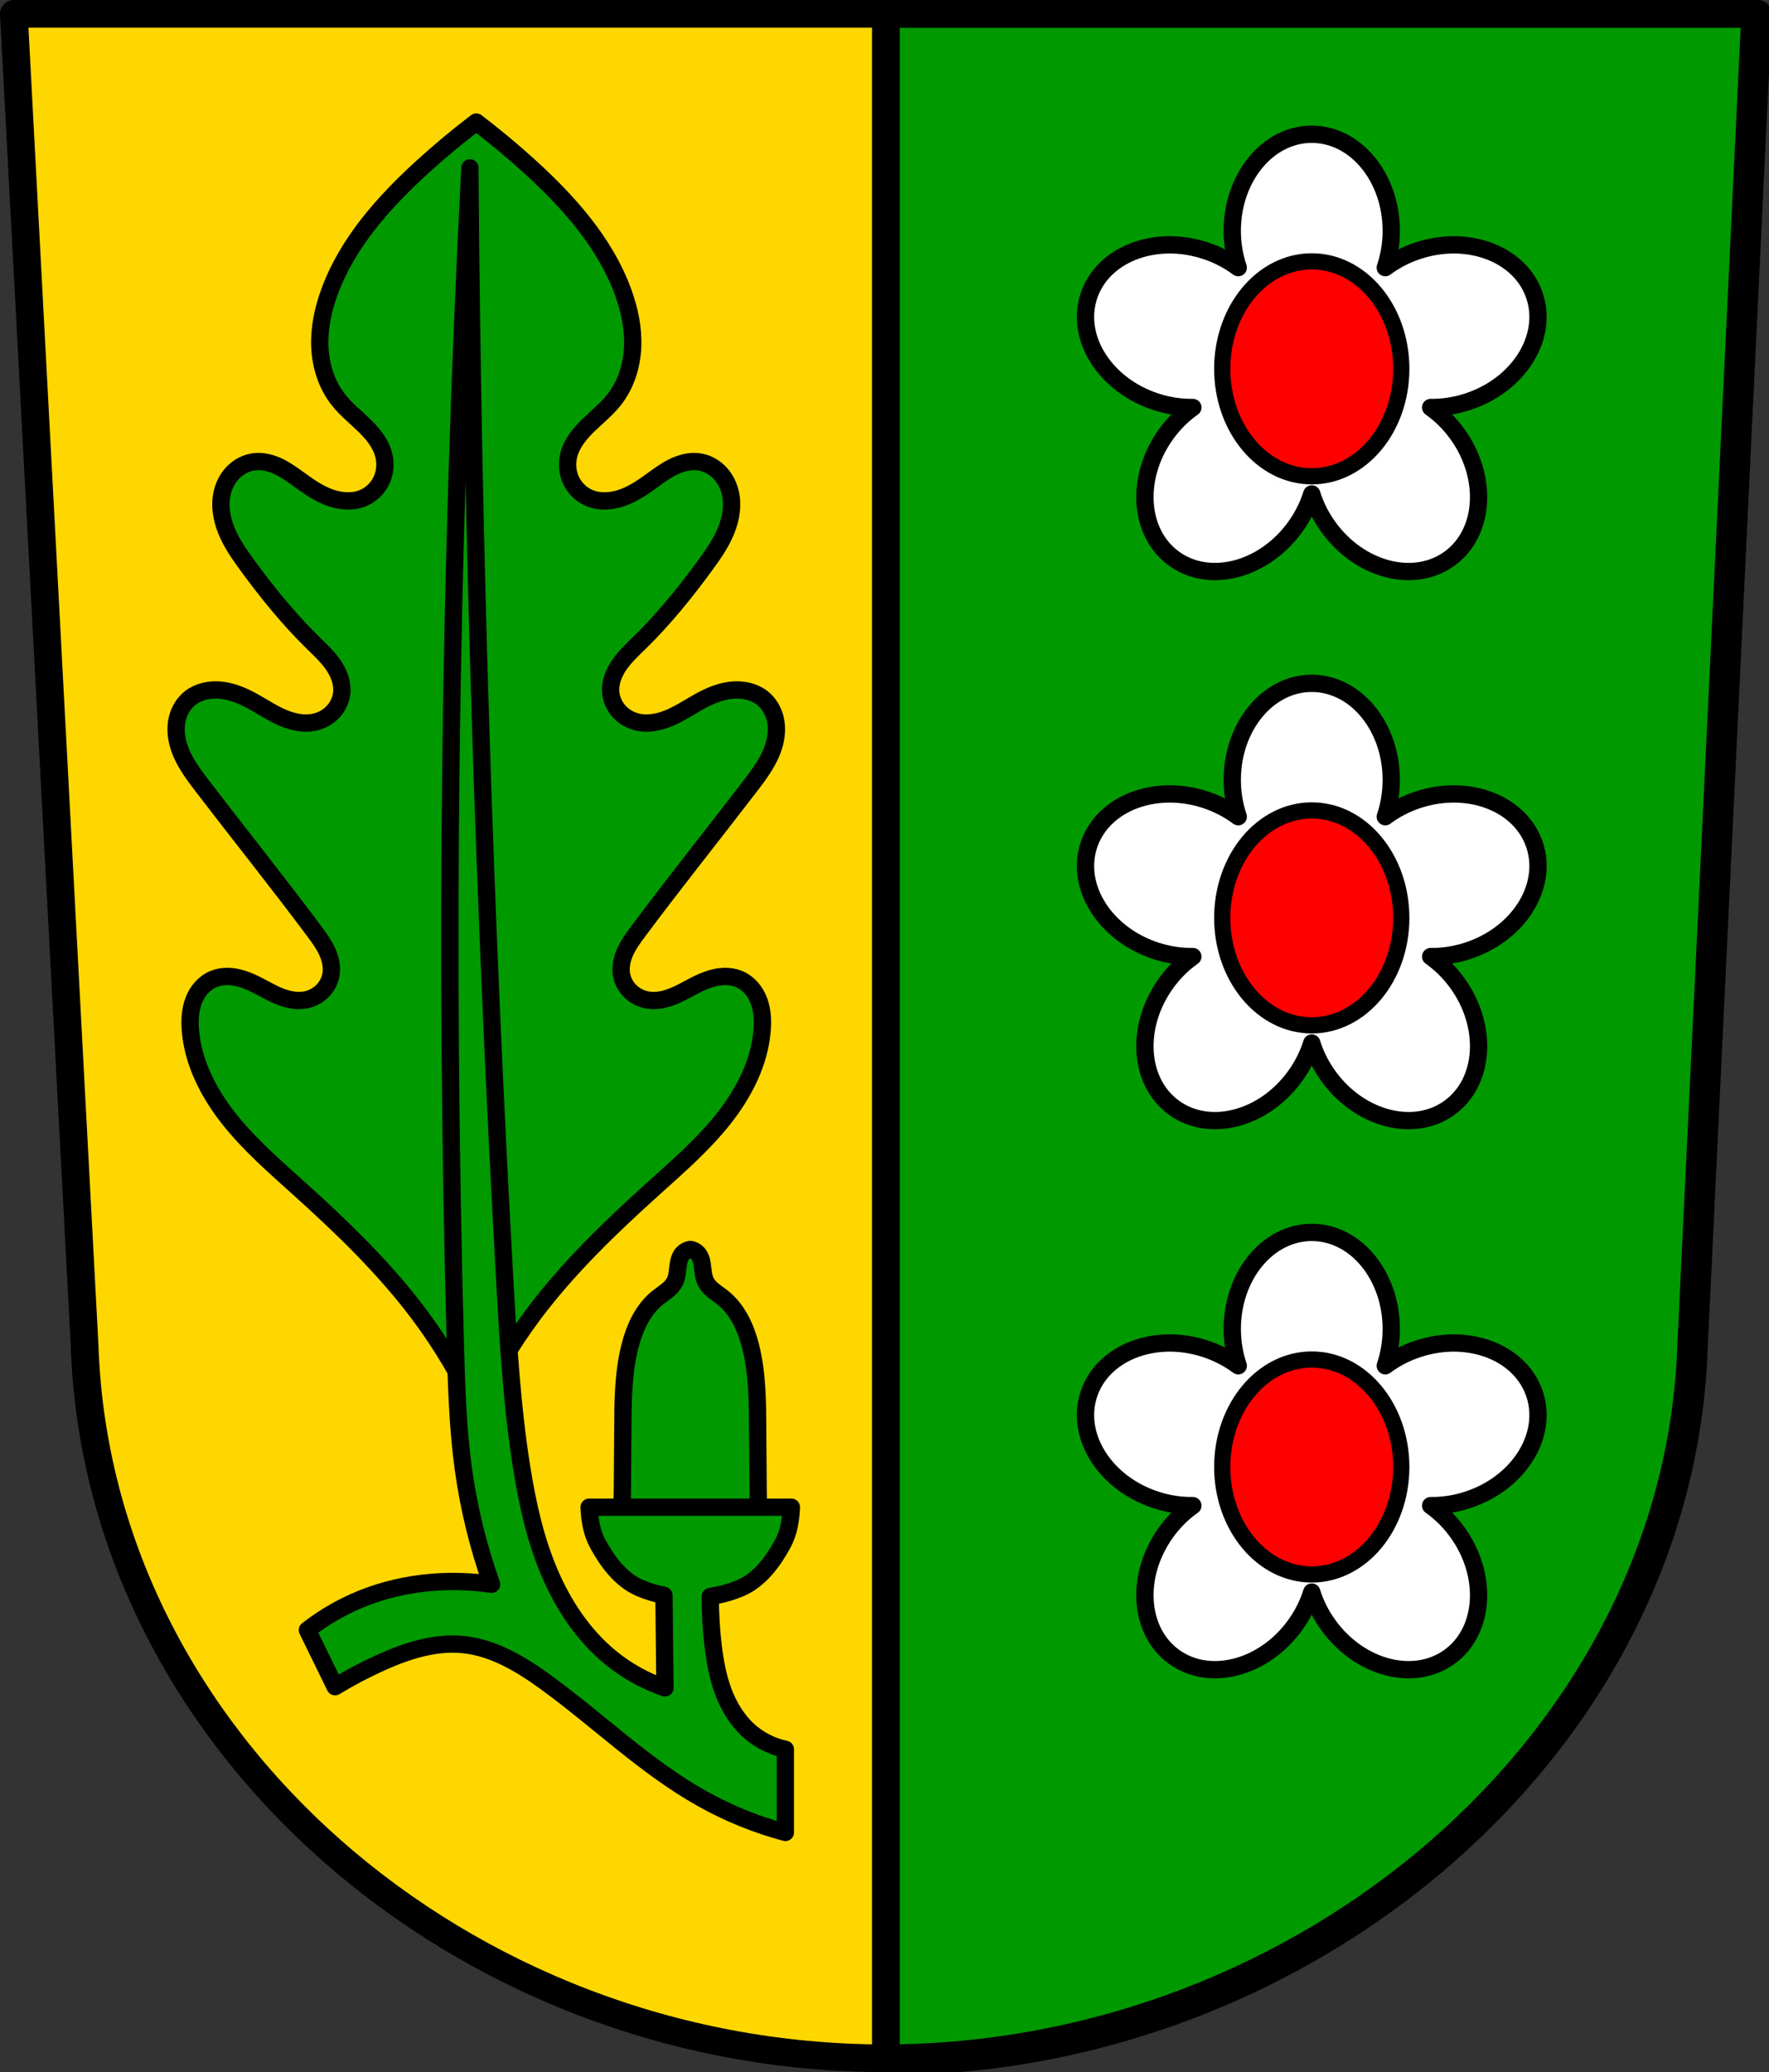 <?xml version="1.0" encoding="UTF-8" standalone="no"?>
<!-- Created with Inkscape (http://www.inkscape.org/) -->

<svg
   xmlns:dc="http://purl.org/dc/elements/1.1/"
   xmlns:cc="http://creativecommons.org/ns#"
   xmlns:rdf="http://www.w3.org/1999/02/22-rdf-syntax-ns#"
   xmlns:svg="http://www.w3.org/2000/svg"
   xmlns="http://www.w3.org/2000/svg"
   xmlns:sodipodi="http://sodipodi.sourceforge.net/DTD/sodipodi-0.dtd"
   xmlns:inkscape="http://www.inkscape.org/namespaces/inkscape"
   width="135.295mm"
   height="158.413mm"
   viewBox="0 0 135.295 158.413"
   version="1.1"
   id="svg8"
   inkscape:version="0.92.5 (2060ec1f9f, 2020-04-08)"
   sodipodi:docname="DEU Oberehe-Stroheich COA.svg">
  <rect x="0" y="0" width="135.295" height="158.413" fill="#333333" stroke="none"/>
  <defs
     id="defs2">
    <inkscape:path-effect
       effect="spiro"
       id="path-effect2560"
       is_visible="true" />
    <inkscape:path-effect
       effect="spiro"
       id="path-effect2555"
       is_visible="true" />
    <inkscape:path-effect
       effect="spiro"
       id="path-effect2532"
       is_visible="true" />
    <inkscape:path-effect
       effect="spiro"
       id="path-effect2509"
       is_visible="true" />
    <inkscape:path-effect
       effect="spiro"
       id="path-effect12566-8"
       is_visible="true" />
    <inkscape:path-effect
       effect="spiro"
       id="path-effect13166-1"
       is_visible="true" />
    <inkscape:path-effect
       effect="spiro"
       id="path-effect13014-2"
       is_visible="true" />
    <inkscape:path-effect
       effect="spiro"
       id="path-effect12606-5"
       is_visible="true" />
    <inkscape:path-effect
       effect="spiro"
       id="path-effect13858"
       is_visible="true" />
    <inkscape:path-effect
       effect="spiro"
       id="path-effect12498-4"
       is_visible="true" />
    <inkscape:path-effect
       effect="spiro"
       id="path-effect2509-5"
       is_visible="true" />
    <inkscape:path-effect
       effect="spiro"
       id="path-effect2532-9"
       is_visible="true" />
    <inkscape:path-effect
       effect="spiro"
       id="path-effect2560-5"
       is_visible="true" />
  </defs>
  <sodipodi:namedview
     id="base"
     pagecolor="#ffffff"
     bordercolor="#666666"
     borderopacity="1.0"
     inkscape:pageopacity="0.0"
     inkscape:pageshadow="2"
     inkscape:zoom="1.3244777"
     inkscape:cx="255.67603"
     inkscape:cy="299.36301"
     inkscape:document-units="mm"
     inkscape:current-layer="layer1"
     showgrid="false"
     inkscape:window-width="1920"
     inkscape:window-height="1046"
     inkscape:window-x="-11"
     inkscape:window-y="-11"
     inkscape:window-maximized="1"
     fit-margin-top="0"
     fit-margin-left="0"
     fit-margin-right="0"
     fit-margin-bottom="0"
     inkscape:snap-midpoints="true"
     inkscape:snap-smooth-nodes="true"
     inkscape:snap-nodes="true"
     inkscape:snap-global="true" />
  <g
     inkscape:label="Ebene 1"
     inkscape:groupmode="layer"
     id="layer1"
     transform="translate(272.054,-214.838)">
    <path
       d="m -270.995,215.896 5.411,101.778 c 0.993,30.332 28.98,54.498 61.178,54.518 32.178,-0.033 60.69,-24.207 61.697,-54.518 l 4.893,-101.778 h -66.589 z"
       id="path1193-1-9"
       inkscape:connector-curvature="0"
       style="fill:#ffd700;fill-opacity:1;fill-rule:evenodd;stroke:none;stroke-width:2.117;stroke-linecap:round;stroke-linejoin:round;stroke-miterlimit:4;stroke-dasharray:none;stroke-opacity:1"
       sodipodi:nodetypes="ccccccc" />
    <path
       style="opacity:1;fill:#009900;fill-opacity:1;fill-rule:evenodd;stroke:#000000;stroke-width:8;stroke-linecap:round;stroke-linejoin:round;stroke-miterlimit:4;stroke-dasharray:none;stroke-opacity:1;paint-order:markers fill stroke"
       d="M 255.678 4 L 255.678 594.727 C 377.295 594.602 485.057 503.237 488.859 388.674 L 507.352 4 L 255.678 4 z "
       transform="matrix(0.265,0,0,0.265,-272.054,214.838)"
       id="rect2489" />
    <path
       d="m -270.995,215.896 5.411,101.778 c 0.993,30.332 28.98,54.498 61.178,54.518 32.178,-0.033 60.69,-24.207 61.697,-54.518 l 4.893,-101.778 h -66.589 z"
       id="path1193-1"
       inkscape:connector-curvature="0"
       style="fill:none;fill-rule:evenodd;stroke:#000000;stroke-width:2.117;stroke-linecap:round;stroke-linejoin:round;stroke-miterlimit:4;stroke-dasharray:none;stroke-opacity:1"
       sodipodi:nodetypes="ccccccc" />
    <path
       style="fill:#009900;stroke:#000000;stroke-width:1.323;stroke-linecap:round;stroke-linejoin:round;stroke-miterlimit:4;stroke-dasharray:none;stroke-opacity:1;fill-opacity:1"
       d="m -235.629,224.169 c -1.43,1.089 -2.811,2.24 -4.136,3.448 -2.972,2.71 -5.727,5.807 -7.091,9.54 -0.497,1.361 -0.802,2.804 -0.733,4.247 0.069,1.443 0.53,2.888 1.442,4.029 0.565,0.707 1.286,1.28 1.937,1.913 0.652,0.633 1.254,1.359 1.49,2.225 0.175,0.641 0.134,1.339 -0.138,1.947 -0.271,0.608 -0.775,1.119 -1.399,1.386 -0.785,0.336 -1.704,0.274 -2.513,-0.006 -0.808,-0.28 -1.525,-0.761 -2.215,-1.258 -0.547,-0.394 -1.087,-0.804 -1.694,-1.103 -0.607,-0.299 -1.295,-0.483 -1.969,-0.391 -0.569,0.078 -1.104,0.353 -1.513,0.746 -0.409,0.393 -0.696,0.899 -0.851,1.438 -0.289,1.003 -0.125,2.09 0.268,3.059 0.393,0.969 1.002,1.84 1.623,2.688 1.511,2.064 3.13,4.062 4.964,5.862 0.545,0.536 1.113,1.057 1.553,1.678 0.439,0.621 0.745,1.363 0.693,2.115 -0.037,0.536 -0.26,1.058 -0.62,1.466 -0.36,0.408 -0.853,0.701 -1.389,0.833 -0.447,0.109 -0.918,0.108 -1.372,0.029 -0.454,-0.079 -0.891,-0.233 -1.308,-0.424 -0.834,-0.382 -1.588,-0.909 -2.402,-1.33 -0.701,-0.362 -1.458,-0.648 -2.249,-0.711 -0.791,-0.063 -1.622,0.114 -2.242,0.595 -0.51,0.396 -0.852,0.977 -1,1.595 -0.148,0.618 -0.11,1.27 0.051,1.885 0.323,1.229 1.114,2.285 1.894,3.302 2.826,3.686 5.733,7.313 8.509,11.034 0.369,0.494 0.738,0.995 0.997,1.551 0.259,0.556 0.405,1.179 0.303,1.782 -0.082,0.485 -0.325,0.943 -0.683,1.29 -0.358,0.347 -0.828,0.582 -1.326,0.665 -0.732,0.121 -1.483,-0.084 -2.158,-0.384 -0.675,-0.301 -1.302,-0.697 -1.978,-0.995 -0.445,-0.196 -0.914,-0.349 -1.399,-0.405 -0.485,-0.056 -0.988,-0.011 -1.438,0.175 -0.36,0.149 -0.679,0.386 -0.935,0.673 -0.256,0.288 -0.451,0.625 -0.587,0.982 -0.272,0.714 -0.31,1.494 -0.25,2.253 0.194,2.472 1.383,4.789 2.936,6.755 1.553,1.966 3.466,3.63 5.337,5.314 3.319,2.989 6.556,6.098 9.218,9.655 1.717,2.294 3.185,4.765 4.373,7.357 1.188,-2.592 2.656,-5.062 4.373,-7.357 2.662,-3.557 5.899,-6.667 9.219,-9.655 1.871,-1.684 3.784,-3.348 5.337,-5.314 1.553,-1.966 2.742,-4.283 2.936,-6.755 0.06,-0.759 0.022,-1.539 -0.25,-2.253 -0.136,-0.357 -0.331,-0.694 -0.587,-0.982 -0.256,-0.288 -0.576,-0.524 -0.936,-0.673 -0.449,-0.186 -0.952,-0.231 -1.437,-0.175 -0.485,0.056 -0.954,0.209 -1.399,0.405 -0.676,0.298 -1.303,0.694 -1.978,0.995 -0.675,0.301 -1.426,0.505 -2.158,0.384 -0.498,-0.082 -0.969,-0.318 -1.327,-0.665 -0.358,-0.347 -0.6,-0.805 -0.682,-1.29 -0.102,-0.603 0.044,-1.225 0.303,-1.782 0.259,-0.556 0.628,-1.057 0.997,-1.551 2.776,-3.722 5.683,-7.349 8.509,-11.034 0.78,-1.017 1.571,-2.073 1.894,-3.302 0.162,-0.615 0.199,-1.267 0.051,-1.885 -0.148,-0.618 -0.489,-1.2 -0.999,-1.595 -0.62,-0.481 -1.452,-0.658 -2.243,-0.595 -0.791,0.063 -1.548,0.348 -2.249,0.711 -0.814,0.421 -1.568,0.948 -2.402,1.33 -0.417,0.191 -0.854,0.345 -1.308,0.424 -0.454,0.079 -0.925,0.08 -1.372,-0.029 -0.536,-0.131 -1.03,-0.424 -1.389,-0.833 -0.36,-0.408 -0.582,-0.93 -0.62,-1.466 -0.052,-0.752 0.254,-1.493 0.693,-2.115 0.439,-0.621 1.007,-1.143 1.553,-1.678 1.834,-1.8 3.453,-3.798 4.964,-5.862 0.621,-0.849 1.23,-1.719 1.623,-2.688 0.393,-0.969 0.558,-2.056 0.268,-3.059 -0.155,-0.538 -0.443,-1.045 -0.852,-1.438 -0.409,-0.393 -0.943,-0.668 -1.512,-0.746 -0.674,-0.092 -1.362,0.092 -1.969,0.391 -0.607,0.299 -1.148,0.709 -1.694,1.103 -0.689,0.497 -1.406,0.978 -2.215,1.258 -0.808,0.28 -1.727,0.343 -2.513,0.006 -0.624,-0.267 -1.128,-0.778 -1.4,-1.386 -0.271,-0.608 -0.312,-1.307 -0.137,-1.947 0.236,-0.866 0.839,-1.592 1.49,-2.225 0.652,-0.633 1.372,-1.206 1.937,-1.913 0.912,-1.14 1.372,-2.586 1.441,-4.029 0.069,-1.443 -0.235,-2.885 -0.732,-4.247 -1.363,-3.734 -4.119,-6.831 -7.091,-9.54 -1.325,-1.208 -2.706,-2.359 -4.136,-3.448 z"
       id="path2558-0"
       inkscape:connector-curvature="0" />
    <path
       inkscape:connector-curvature="0"
       style="fill:#009900;stroke:#000000;stroke-width:1.323;stroke-linecap:round;stroke-linejoin:round;stroke-miterlimit:4;stroke-dasharray:none;stroke-opacity:1;fill-opacity:1"
       d="m -219.263,310.36 c -0.208,0.027 -0.407,0.125 -0.553,0.276 -0.117,0.121 -0.2,0.272 -0.257,0.43 -0.057,0.158 -0.088,0.324 -0.111,0.491 -0.061,0.438 -0.073,0.897 -0.276,1.289 -0.136,0.263 -0.349,0.478 -0.579,0.664 -0.23,0.186 -0.478,0.348 -0.71,0.533 -1.126,0.9 -1.76,2.287 -2.118,3.683 -0.538,2.094 -0.542,4.283 -0.552,6.446 -0.014,2.885 -0.044,5.771 -0.092,8.656 h 5.249 5.248 c -0.048,-2.885 -0.078,-5.77 -0.092,-8.656 -0.01,-2.162 -0.015,-4.351 -0.552,-6.446 -0.359,-1.396 -0.992,-2.783 -2.118,-3.683 -0.231,-0.185 -0.48,-0.346 -0.71,-0.533 -0.23,-0.186 -0.443,-0.401 -0.579,-0.664 -0.203,-0.393 -0.215,-0.852 -0.276,-1.289 -0.023,-0.167 -0.054,-0.333 -0.111,-0.491 -0.057,-0.158 -0.14,-0.309 -0.257,-0.43 -0.146,-0.15 -0.344,-0.249 -0.552,-0.276 z"
       id="path2507-1" />
    <path
       inkscape:connector-curvature="0"
       style="fill:#009900;stroke:#000000;stroke-width:1.323;stroke-linecap:round;stroke-linejoin:round;stroke-miterlimit:4;stroke-dasharray:none;stroke-opacity:1;fill-opacity:1"
       d="m -236.114,227.671 c -1.561,30.049 -1.93,60.161 -1.105,90.239 0.085,3.08 0.182,6.166 0.602,9.218 0.413,3.007 1.139,5.971 2.161,8.829 -1.34,-0.198 -2.699,-0.259 -4.051,-0.184 -1.755,0.098 -3.499,0.428 -5.157,1.013 -1.756,0.62 -3.411,1.525 -4.88,2.67 l 2.118,4.328 c 1.127,-0.684 2.297,-1.3 3.499,-1.842 1.971,-0.888 4.109,-1.587 6.261,-1.381 2.381,0.229 4.514,1.536 6.446,2.947 3.991,2.913 7.566,6.428 11.878,8.84 2,1.119 4.14,1.987 6.354,2.578 v -6.354 c -1.061,-0.223 -2.058,-0.738 -2.855,-1.473 -0.873,-0.806 -1.493,-1.859 -1.905,-2.973 -0.412,-1.114 -0.624,-2.293 -0.765,-3.473 -0.15,-1.25 -0.222,-2.509 -0.217,-3.768 0.813,-0.121 1.604,-0.337 2.334,-0.652 1.436,-0.618 2.483,-2.03 3.223,-3.407 0.448,-0.833 0.607,-1.812 0.644,-2.763 h -7.735 -7.734 c 0.037,0.951 0.197,1.93 0.644,2.763 0.74,1.377 1.787,2.789 3.223,3.407 0.587,0.253 1.212,0.442 1.857,0.569 l 0.077,7.073 c -1.503,-0.514 -2.914,-1.297 -4.144,-2.302 -2.122,-1.733 -3.673,-4.093 -4.733,-6.619 -1.06,-2.526 -1.651,-5.225 -2.082,-7.93 -0.733,-4.611 -1.013,-9.281 -1.273,-13.943 -1.587,-28.443 -2.484,-56.925 -2.687,-85.412 z"
       id="path2553-4" />
    <path
       inkscape:connector-curvature="0"
       style="opacity:1;fill:#ffffff;fill-opacity:1;fill-rule:evenodd;stroke:#000000;stroke-width:1.323;stroke-linecap:round;stroke-linejoin:round;stroke-miterlimit:4;stroke-dasharray:none;stroke-opacity:1;paint-order:markers fill stroke"
       d="m -171.73,225.101 c -3.357,1.3e-4 -6.079,3.305 -6.079,7.382 -4e-5,0.997 0.163,1.947 0.458,2.815 -0.734,-0.549 -1.587,-0.998 -2.535,-1.306 -3.877,-1.26 -7.862,0.308 -8.899,3.501 -1.038,3.193 1.264,6.803 5.142,8.063 0.949,0.308 1.903,0.447 2.82,0.434 -0.749,0.529 -1.44,1.201 -2.026,2.008 -2.396,3.298 -2.137,7.572 0.579,9.546 2.716,1.974 6.861,0.899 9.257,-2.399 0.586,-0.806 1.012,-1.671 1.284,-2.546 0.271,0.875 0.697,1.74 1.283,2.546 2.396,3.299 6.541,4.373 9.257,2.399 2.716,-1.973 2.975,-6.247 0.579,-9.546 -0.586,-0.807 -1.277,-1.479 -2.026,-2.008 0.917,0.013 1.871,-0.126 2.82,-0.434 3.878,-1.26 6.18,-4.87 5.142,-8.063 -1.038,-3.193 -5.022,-4.76 -8.899,-3.501 -0.948,0.308 -1.801,0.757 -2.535,1.306 0.295,-0.868 0.458,-1.818 0.458,-2.815 -8e-5,-4.077 -2.722,-7.382 -6.08,-7.382 z m 3.003,13.8 c -0.309,1.032 -0.327,2.115 0.011,3.154 0.338,1.039 0.989,1.905 1.845,2.558 -1.077,0.025 -2.113,0.343 -2.997,0.985 -0.884,0.642 -1.506,1.528 -1.862,2.545 -0.357,-1.016 -0.979,-1.903 -1.863,-2.545 -0.884,-0.642 -1.92,-0.96 -2.997,-0.985 0.857,-0.653 1.508,-1.519 1.845,-2.558 0.338,-1.039 0.32,-2.122 0.011,-3.154 0.886,0.613 1.91,0.964 3.003,0.964 1.093,7e-5 2.117,-0.352 3.003,-0.965 z"
       id="path2641" />
    <ellipse
       style="opacity:1;fill:#ff0000;fill-opacity:1;fill-rule:evenodd;stroke:#000000;stroke-width:1.239;stroke-linecap:round;stroke-linejoin:round;stroke-miterlimit:4;stroke-dasharray:none;stroke-opacity:1;paint-order:markers fill stroke"
       id="path2719"
       cx="-171.729"
       cy="243.035"
       rx="6.847"
       ry="8.215" />
    <path
       style="opacity:1;fill:#ffffff;fill-opacity:1;fill-rule:evenodd;stroke:#000000;stroke-width:1.323;stroke-linecap:round;stroke-linejoin:round;stroke-miterlimit:4;stroke-dasharray:none;stroke-opacity:1;paint-order:markers fill stroke"
       d="m -171.73,309.054 c -3.357,1.3e-4 -6.079,3.305 -6.079,7.382 -4e-5,0.997 0.163,1.947 0.458,2.815 -0.734,-0.549 -1.587,-0.998 -2.535,-1.306 -3.877,-1.26 -7.862,0.308 -8.899,3.501 -1.038,3.193 1.264,6.803 5.142,8.063 0.949,0.308 1.903,0.447 2.82,0.434 -0.749,0.529 -1.44,1.201 -2.026,2.008 -2.396,3.298 -2.137,7.572 0.579,9.546 2.716,1.974 6.861,0.899 9.257,-2.399 0.586,-0.806 1.012,-1.671 1.284,-2.546 0.271,0.875 0.697,1.74 1.283,2.546 2.396,3.299 6.541,4.373 9.257,2.399 2.716,-1.973 2.975,-6.247 0.579,-9.546 -0.586,-0.807 -1.277,-1.479 -2.026,-2.008 0.917,0.013 1.871,-0.126 2.82,-0.434 3.878,-1.26 6.18,-4.87 5.142,-8.063 -1.038,-3.193 -5.022,-4.76 -8.899,-3.501 -0.948,0.308 -1.801,0.757 -2.535,1.306 0.295,-0.868 0.458,-1.818 0.458,-2.815 -8e-5,-4.077 -2.722,-7.382 -6.08,-7.382 z m 3.003,13.8 c -0.309,1.032 -0.327,2.115 0.011,3.154 0.338,1.039 0.989,1.905 1.845,2.558 -1.077,0.025 -2.113,0.343 -2.997,0.985 -0.884,0.642 -1.506,1.528 -1.862,2.545 -0.357,-1.016 -0.979,-1.903 -1.863,-2.545 -0.884,-0.642 -1.92,-0.96 -2.997,-0.985 0.857,-0.653 1.508,-1.519 1.845,-2.558 0.338,-1.039 0.32,-2.122 0.011,-3.154 0.886,0.613 1.91,0.964 3.003,0.964 1.093,7e-5 2.117,-0.352 3.003,-0.965 z"
       id="path2641-7"
       inkscape:connector-curvature="0" />
    <ellipse
       style="opacity:1;fill:#ff0000;fill-opacity:1;fill-rule:evenodd;stroke:#000000;stroke-width:1.239;stroke-linecap:round;stroke-linejoin:round;stroke-miterlimit:4;stroke-dasharray:none;stroke-opacity:1;paint-order:markers fill stroke"
       id="path2719-4"
       cx="-171.729"
       cy="326.988"
       rx="6.847"
       ry="8.215" />
    <path
       style="opacity:1;fill:#ffffff;fill-opacity:1;fill-rule:evenodd;stroke:#000000;stroke-width:1.323;stroke-linecap:round;stroke-linejoin:round;stroke-miterlimit:4;stroke-dasharray:none;stroke-opacity:1;paint-order:markers fill stroke"
       d="m -171.73,267.078 c -3.357,1.3e-4 -6.079,3.305 -6.079,7.382 -4e-5,0.997 0.163,1.947 0.458,2.815 -0.734,-0.549 -1.587,-0.998 -2.535,-1.306 -3.877,-1.26 -7.862,0.308 -8.899,3.501 -1.038,3.193 1.264,6.803 5.142,8.063 0.949,0.308 1.903,0.447 2.82,0.434 -0.749,0.529 -1.44,1.201 -2.026,2.008 -2.396,3.298 -2.137,7.572 0.579,9.546 2.716,1.974 6.861,0.899 9.257,-2.399 0.586,-0.806 1.012,-1.671 1.284,-2.546 0.271,0.875 0.697,1.74 1.283,2.546 2.396,3.299 6.541,4.373 9.257,2.399 2.716,-1.973 2.975,-6.247 0.579,-9.546 -0.586,-0.807 -1.277,-1.479 -2.026,-2.008 0.917,0.013 1.871,-0.126 2.82,-0.434 3.878,-1.26 6.18,-4.87 5.142,-8.063 -1.038,-3.193 -5.022,-4.76 -8.899,-3.501 -0.948,0.308 -1.801,0.757 -2.535,1.306 0.295,-0.868 0.458,-1.818 0.458,-2.815 -8e-5,-4.077 -2.722,-7.382 -6.08,-7.382 z m 3.003,13.8 c -0.309,1.032 -0.327,2.115 0.011,3.154 0.338,1.039 0.989,1.905 1.845,2.558 -1.077,0.025 -2.113,0.343 -2.997,0.985 -0.884,0.642 -1.506,1.528 -1.862,2.545 -0.357,-1.016 -0.979,-1.903 -1.863,-2.545 -0.884,-0.642 -1.92,-0.96 -2.997,-0.985 0.857,-0.653 1.508,-1.519 1.845,-2.558 0.338,-1.039 0.32,-2.122 0.011,-3.154 0.886,0.613 1.91,0.964 3.003,0.964 1.093,7e-5 2.117,-0.352 3.003,-0.965 z"
       id="path2641-8"
       inkscape:connector-curvature="0" />
    <ellipse
       style="opacity:1;fill:#ff0000;fill-opacity:1;fill-rule:evenodd;stroke:#000000;stroke-width:1.239;stroke-linecap:round;stroke-linejoin:round;stroke-miterlimit:4;stroke-dasharray:none;stroke-opacity:1;paint-order:markers fill stroke"
       id="path2719-5"
       cx="-171.729"
       cy="285.011"
       rx="6.847"
       ry="8.215" />
  </g>
</svg>
